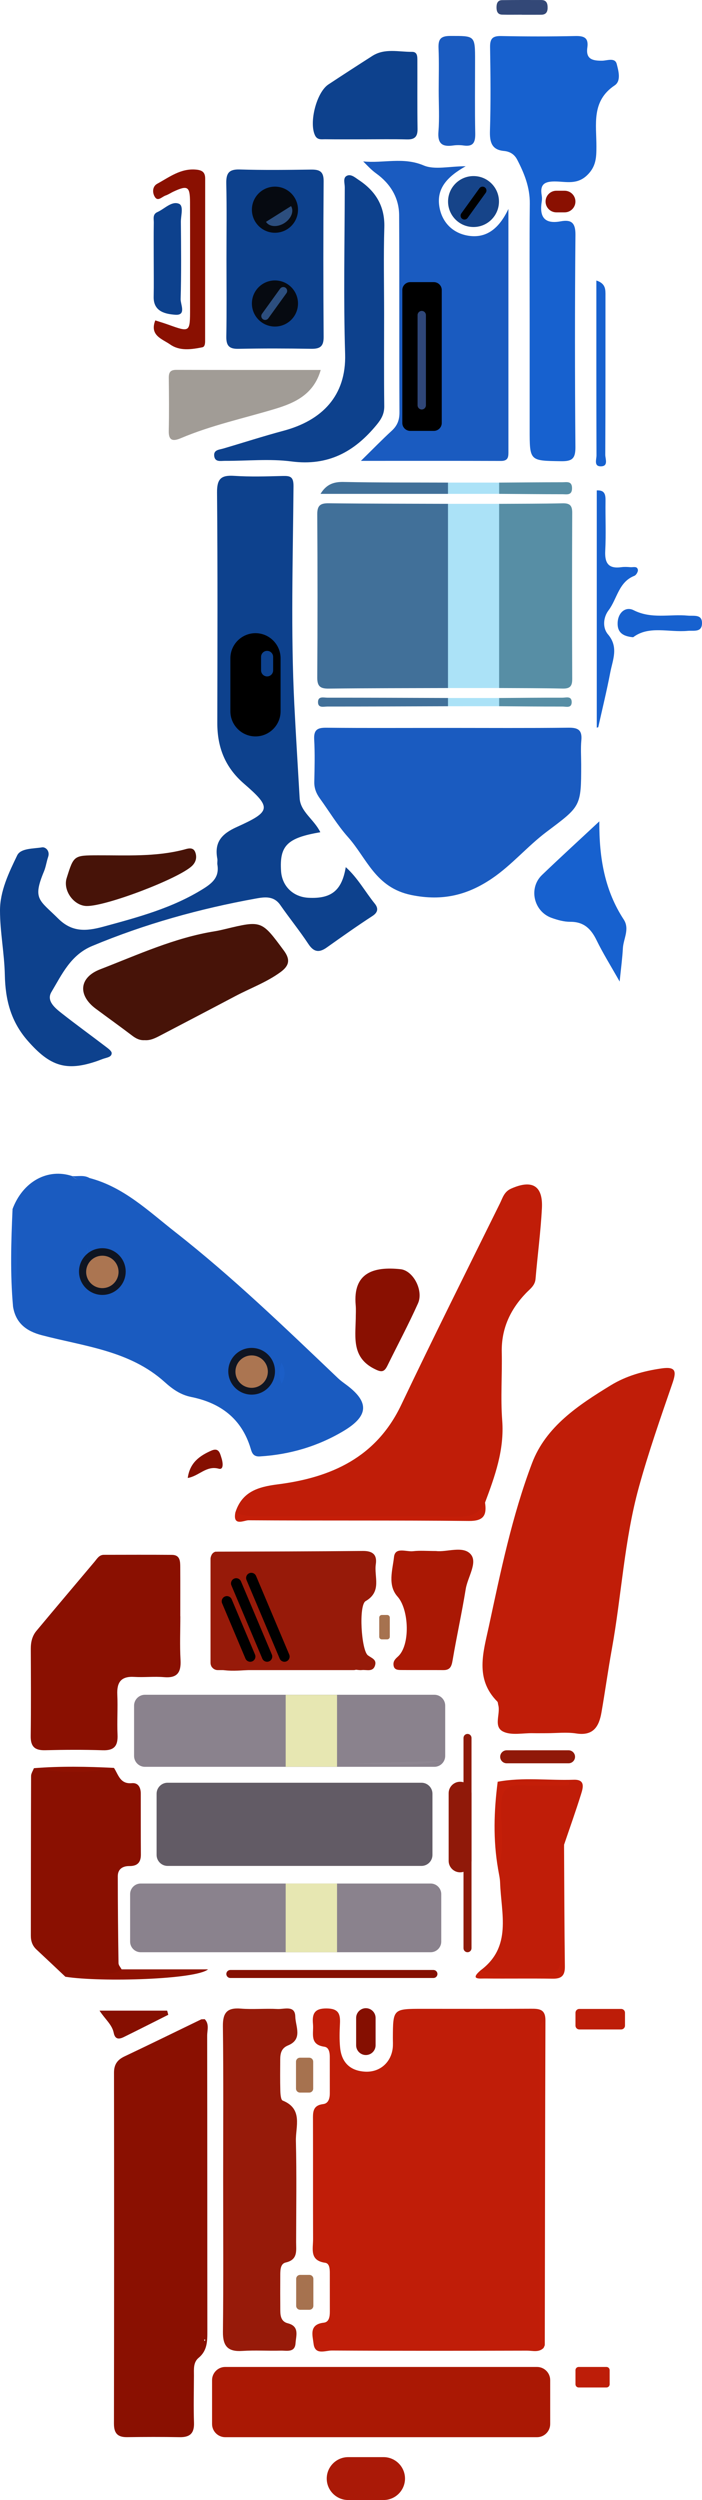 <?xml version="1.0" encoding="UTF-8" standalone="no"?>
<svg
   xmlns:dc="http://purl.org/dc/elements/1.1/"
   xmlns:cc="http://creativecommons.org/ns#"
   xmlns:rdf="http://www.w3.org/1999/02/22-rdf-syntax-ns#"
   xmlns:svg="http://www.w3.org/2000/svg"
   xmlns="http://www.w3.org/2000/svg"
   viewBox="0 0 121.283 431.675"
   height="431.675"
   width="121.283"
   xml:space="preserve"
   version="1.1"
   id="svg2"><defs
     id="defs6"><clipPath
       id="clipPath16"
       clipPathUnits="userSpaceOnUse"><path
         id="path18"
         d="m 0,345.34 97.026,0 L 97.026,0 0,0 0,345.34 Z" /></clipPath></defs><g
     transform="matrix(1.25,0,0,-1.25,0,431.675)"
     id="g10"><g
       id="g12"><g
         clip-path="url(#clipPath16)"
         id="g14"><g
           transform="translate(78.039,316.005)"
           id="g20"><path
             id="path22"
             style="fill:#8a1001;fill-opacity:1;fill-rule:nonzero;stroke:none"
             d="m 0,0 -1.141,0 c -0.822,0 -1.494,0.672 -1.494,1.494 0,0.821 0.672,1.494 1.494,1.494 L 0,2.988 C 0.822,2.988 1.494,2.315 1.494,1.494 1.494,0.672 0.822,0 0,0" /></g><g
           transform="translate(50.2,323.043)"
           id="g24"><path
             id="path26"
             style="fill:#1a5bc0;fill-opacity:1;fill-rule:nonzero;stroke:none"
             d="m 0,0 c 2.785,-0.287 5.523,0.642 8.346,-0.552 1.525,-0.645 3.546,-0.115 5.82,-0.115 -2.5,-1.404 -4.048,-3.034 -3.644,-5.557 0.352,-2.205 1.882,-3.736 4.086,-4.052 2.481,-0.356 4.205,1.058 5.462,3.712 0,-11.504 -0.001,-22.462 0.002,-33.42 0,-0.724 0.049,-1.396 -1.026,-1.392 -6.249,0.023 -12.499,0.011 -19.364,0.011 1.694,1.663 2.938,2.946 4.253,4.151 0.776,0.711 1.081,1.474 1.076,2.549 -0.044,9.077 0.004,18.154 -0.045,27.231 C 4.953,-5.001 3.73,-3.057 1.798,-1.665 1.129,-1.183 0.605,-0.611 0,0" /></g><g
           transform="translate(59.965,285.819)"
           id="g28"><path
             id="path30"
             style="fill:#000000;fill-opacity:1;fill-rule:nonzero;stroke:none"
             d="m 0,0 -3.267,0 c -0.6,0 -1.092,0.492 -1.092,1.092 l 0,18.365 c 0,0.601 0.492,1.092 1.092,1.092 l 3.267,0 c 0.601,0 1.092,-0.491 1.092,-1.092 l 0,-18.365 C 1.092,0.492 0.601,0 0,0" /></g><g
           transform="translate(68.965,317.5)"
           id="g32"><path
             id="path34"
             style="fill:#164489;fill-opacity:1;fill-rule:nonzero;stroke:none"
             d="m 0,0 c 0,-1.943 -1.575,-3.519 -3.519,-3.519 -1.943,0 -3.519,1.576 -3.519,3.519 0,1.943 1.576,3.519 3.519,3.519 C -1.575,3.519 0,1.943 0,0" /></g><g
           transform="translate(53.519,118.885)"
           id="g36"><path
             id="path38"
             style="fill:#a6724f;fill-opacity:1;fill-rule:nonzero;stroke:none"
             d="m 0,0 -0.748,0 c -0.197,0 -0.357,0.161 -0.357,0.357 l 0,2.657 c 0,0.196 0.16,0.357 0.357,0.357 l 0.748,0 c 0.196,0 0.357,-0.161 0.357,-0.357 l 0,-2.657 C 0.357,0.161 0.196,0 0,0" /></g><g
           transform="translate(69.131,102.666)"
           id="g40"><path
             id="path42"
             style="fill:#901909;fill-opacity:1;fill-rule:nonzero;stroke:none"
             d="m 0,0 0,0 c 0,0.495 0.405,0.899 0.899,0.899 l 8.551,0 c 0.495,0 0.899,-0.404 0.899,-0.899 0,-0.495 -0.404,-0.899 -0.899,-0.899 l -8.551,0 C 0.405,-0.899 0,-0.495 0,0" /></g><g
           transform="translate(58.254,87.591)"
           id="g44"><path
             id="path46"
             style="fill:#625b65;fill-opacity:1;fill-rule:nonzero;stroke:none"
             d="m 0,0 -35.092,0 c -0.835,0 -1.518,0.683 -1.518,1.518 l 0,8.456 c 0,0.835 0.683,1.518 1.518,1.518 l 35.092,0 c 0.835,0 1.518,-0.683 1.518,-1.518 l 0,-8.456 C 1.518,0.683 0.835,0 0,0" /></g><g
           transform="translate(59.523,75.668)"
           id="g48"><path
             id="path50"
             style="fill:#8a828d;fill-opacity:1;fill-rule:nonzero;stroke:none"
             d="m 0,0 -40.074,0 c -0.806,0 -1.465,0.659 -1.465,1.465 l 0,6.562 c 0,0.806 0.659,1.465 1.465,1.465 L 0,9.492 c 0.806,0 1.465,-0.659 1.465,-1.465 l 0,-6.562 C 1.465,0.659 0.806,0 0,0" /></g><g
           transform="translate(60.034,101.28)"
           id="g52"><path
             id="path54"
             style="fill:#8a828d;fill-opacity:1;fill-rule:nonzero;stroke:none"
             d="m 0,0 -40.003,0 c -0.825,0 -1.5,0.675 -1.5,1.5 l 0,6.955 c 0,0.825 0.675,1.5 1.5,1.5 L 0,9.955 c 0.825,0 1.5,-0.675 1.5,-1.5 L 1.5,1.5 C 1.5,0.675 0.825,0 0,0" /></g><g
           transform="translate(63.591,86.706)"
           id="g56"><path
             id="path58"
             style="fill:#901909;fill-opacity:1;fill-rule:nonzero;stroke:none"
             d="m 0,0 0,0 c -0.869,0 -1.581,0.711 -1.581,1.581 l 0,9.35 c 0,0.869 0.712,1.581 1.581,1.581 l 0,0 c 0.869,0 1.581,-0.712 1.581,-1.581 l 0,-9.35 C 1.581,0.711 0.869,0 0,0" /></g><g
           transform="translate(59.907,72.11)"
           id="g60"><path
             id="path62"
             style="fill:#850f01;fill-opacity:1;fill-rule:nonzero;stroke:none"
             d="m 0,0 -28.071,0 c -0.305,0 -0.554,0.249 -0.554,0.554 0,0.305 0.249,0.554 0.554,0.554 L 0,1.108 C 0.305,1.108 0.554,0.859 0.554,0.554 0.554,0.249 0.305,0 0,0" /></g><g
           transform="translate(50.568,61.468)"
           id="g64"><path
             id="path66"
             style="fill:#850f01;fill-opacity:1;fill-rule:nonzero;stroke:none"
             d="m 0,0 0,0 c -0.74,0 -1.345,0.605 -1.345,1.345 l 0,3.782 c 0,0.739 0.605,1.345 1.345,1.345 l 0,0 c 0.74,0 1.345,-0.606 1.345,-1.345 l 0,-3.782 C 1.345,0.605 0.74,0 0,0" /></g><g
           transform="translate(42.745,56.281)"
           id="g68"><path
             id="path70"
             style="fill:#a6724f;fill-opacity:1;fill-rule:nonzero;stroke:none"
             d="m 0,0 -1.29,0 c -0.299,0 -0.544,0.245 -0.544,0.544 l 0,3.732 c 0,0.299 0.245,0.544 0.544,0.544 l 1.29,0 c 0.299,0 0.544,-0.245 0.544,-0.544 l 0,-3.732 C 0.544,0.245 0.299,0 0,0" /></g><g
           transform="translate(42.768,26.279)"
           id="g72"><path
             id="path74"
             style="fill:#a6724f;fill-opacity:1;fill-rule:nonzero;stroke:none"
             d="m 0,0 -1.29,0 c -0.299,0 -0.544,0.245 -0.544,0.544 l 0,3.732 c 0,0.299 0.245,0.544 0.544,0.544 l 1.29,0 c 0.299,0 0.544,-0.245 0.544,-0.544 l 0,-3.732 C 0.544,0.245 0.299,0 0,0" /></g><g
           transform="translate(44.275,230.379)"
           id="g76"><path
             id="path78"
             style="fill:#0d418d;fill-opacity:1;fill-rule:nonzero;stroke:none"
             d="m 0,0 c -4.589,-0.777 -5.652,-1.859 -5.429,-5.36 0.133,-2.083 1.662,-3.579 3.774,-3.692 3.174,-0.168 4.63,0.991 5.169,4.233 1.658,-1.491 2.676,-3.393 4.006,-5.037 0.479,-0.593 0.512,-1.176 -0.316,-1.713 -2.143,-1.392 -4.23,-2.874 -6.316,-4.353 -1.056,-0.748 -1.791,-0.652 -2.546,0.491 -1.216,1.841 -2.615,3.56 -3.875,5.374 -0.903,1.301 -2.169,1.117 -3.392,0.895 -7.763,-1.406 -15.321,-3.505 -22.619,-6.554 -2.964,-1.238 -4.172,-3.922 -5.627,-6.361 -0.722,-1.211 0.497,-2.203 1.427,-2.934 2.008,-1.578 4.079,-3.076 6.11,-4.626 0.32,-0.244 0.799,-0.588 0.796,-0.881 -0.005,-0.525 -0.617,-0.598 -1.059,-0.741 -0.328,-0.106 -0.645,-0.243 -0.971,-0.355 -4.3,-1.479 -6.521,-0.67 -9.563,2.792 -2.353,2.677 -3.106,5.678 -3.177,9.104 -0.061,2.964 -0.66,5.921 -0.667,8.883 -0.006,2.718 1.221,5.242 2.374,7.637 0.487,1.01 2.232,0.909 3.429,1.11 0.484,0.082 1.137,-0.488 0.849,-1.332 -0.223,-0.652 -0.309,-1.357 -0.572,-1.989 -1.611,-3.868 -0.645,-3.922 1.959,-6.513 1.881,-1.872 3.803,-1.787 6.223,-1.128 4.814,1.311 9.587,2.572 13.88,5.268 1.332,0.838 2.169,1.664 1.906,3.293 -0.044,0.272 0.038,0.566 -0.013,0.835 -0.431,2.294 0.61,3.438 2.703,4.382 4.751,2.142 4.809,2.669 0.973,5.989 -2.61,2.258 -3.683,5.029 -3.676,8.381 0.019,10.611 0.056,21.223 -0.038,31.833 -0.017,1.898 0.566,2.418 2.37,2.299 2.224,-0.146 4.467,-0.078 6.699,-0.017 1.071,0.029 1.512,-0.107 1.501,-1.424 C -3.789,37.737 -4.099,27.667 -3.595,17.64 -3.379,13.339 -3.105,9.015 -2.859,4.699 -2.752,2.823 -0.87,1.786 0,0" /></g><g
           transform="translate(61.848,244.791)"
           id="g80"><path
             id="path82"
             style="fill:#1a5bc0;fill-opacity:1;fill-rule:nonzero;stroke:none"
             d="m 0,0 c 5.582,0 11.164,-0.04 16.745,0.029 1.362,0.017 1.886,-0.373 1.757,-1.756 -0.104,-1.106 -0.021,-2.231 -0.021,-3.347 10e-4,-5.825 -0.068,-5.735 -4.775,-9.276 -2.645,-1.99 -4.834,-4.611 -7.561,-6.455 -3.289,-2.225 -6.741,-3.184 -11.144,-2.279 -4.966,1.022 -6.138,5.071 -8.751,8.003 -1.453,1.631 -2.591,3.543 -3.879,5.322 -0.499,0.689 -0.799,1.413 -0.78,2.298 0.043,1.952 0.093,3.911 -0.014,5.859 -0.073,1.332 0.43,1.64 1.677,1.627 C -11.164,-0.033 -5.582,0 0,0" /></g><g
           transform="translate(73.206,300.679)"
           id="g84"><path
             id="path86"
             style="fill:#1761cf;fill-opacity:1;fill-rule:nonzero;stroke:none"
             d="m 0,0 c 0,5.516 -0.038,11.032 0.019,16.547 0.022,2.222 -0.756,4.163 -1.743,6.059 -0.365,0.699 -0.958,1.121 -1.825,1.201 -1.715,0.158 -1.988,1.239 -1.938,2.806 0.121,3.836 0.079,7.68 0.016,11.519 -0.019,1.171 0.32,1.576 1.526,1.551 3.419,-0.071 6.842,-0.073 10.262,10e-4 1.236,0.027 1.847,-0.258 1.654,-1.607 -0.229,-1.606 0.748,-1.818 2.052,-1.802 0.687,0.009 1.772,0.476 2.011,-0.453 0.242,-0.937 0.64,-2.34 -0.282,-2.955 C 8.5,30.694 9.237,27.463 9.228,24.411 9.224,22.948 9.203,21.671 7.95,20.462 6.574,19.135 5.091,19.559 3.65,19.592 2.144,19.626 1.378,19.287 1.67,17.651 1.718,17.38 1.714,17.088 1.67,16.815 1.335,14.739 2.001,13.666 4.289,14.088 5.741,14.356 6.344,13.91 6.329,12.229 6.241,2.456 6.247,-7.32 6.325,-17.094 6.337,-18.69 5.877,-19.073 4.335,-19.048 0.001,-18.979 0,-19.051 0,-14.662 0,-9.775 0,-4.887 0,0" /></g><g
           transform="translate(61.919,250.298)"
           id="g88"><path
             id="path90"
             style="fill:#417099;fill-opacity:1;fill-rule:nonzero;stroke:none"
             d="m 0,0 c -5.499,-0.019 -10.999,-0.013 -16.498,-0.078 -1.151,-0.013 -1.578,0.312 -1.571,1.522 0.046,7.519 0.046,15.039 0,22.558 -0.007,1.21 0.42,1.535 1.571,1.521 C -10.999,25.459 -5.499,25.465 0,25.445 0.901,24.783 0.952,23.797 0.961,22.82 1.025,16.088 1.025,9.357 0.961,2.626 0.952,1.649 0.901,0.662 0,0" /></g><g
           transform="translate(53.09,302.002)"
           id="g92"><path
             id="path94"
             style="fill:#0d418d;fill-opacity:1;fill-rule:nonzero;stroke:none"
             d="m 0,0 c 0,-4.254 -0.03,-8.509 0.02,-12.763 0.013,-1.061 -0.392,-1.775 -1.05,-2.577 -3.069,-3.736 -6.713,-5.727 -11.769,-5.065 -3.017,0.395 -6.128,0.064 -9.196,0.083 -0.586,0.003 -1.4,-0.214 -1.491,0.695 -0.084,0.835 0.686,0.839 1.261,1.008 2.778,0.815 5.534,1.709 8.329,2.457 5.275,1.412 8.683,4.794 8.506,10.611 -0.233,7.665 -0.061,15.342 -0.049,23.014 0.001,0.534 -0.26,1.264 0.227,1.559 0.595,0.362 1.205,-0.214 1.695,-0.536 C -1.176,16.945 0.116,14.87 0.029,11.925 -0.088,7.953 0,3.975 0,0" /></g><g
           transform="translate(31.301,309.519)"
           id="g96"><path
             id="path98"
             style="fill:#0d418d;fill-opacity:1;fill-rule:nonzero;stroke:none"
             d="m 0,0 c -0.001,3.486 0.052,6.974 -0.026,10.458 -0.032,1.398 0.325,1.998 1.849,1.952 3.274,-0.1 6.554,-0.062 9.83,-0.015 1.162,0.017 1.787,-0.209 1.777,-1.586 -0.052,-7.182 -0.051,-14.364 0,-21.546 0.009,-1.338 -0.538,-1.644 -1.741,-1.624 -3.346,0.054 -6.694,0.065 -10.04,-0.004 -1.291,-0.027 -1.692,0.441 -1.67,1.697 C 0.041,-7.113 0.001,-3.556 0,0" /></g><g
           transform="translate(19.993,201.656)"
           id="g100"><path
             id="path102"
             style="fill:#471308;fill-opacity:1;fill-rule:nonzero;stroke:none"
             d="m 0,0 c -0.664,-0.044 -1.194,0.222 -1.719,0.621 -1.662,1.263 -3.361,2.477 -5.037,3.722 -2.487,1.847 -2.342,4.308 0.616,5.449 5.182,2 10.266,4.358 15.823,5.251 0.479,0.077 0.955,0.187 1.428,0.301 5.081,1.224 5.045,1.199 8.132,-2.97 0.933,-1.261 0.723,-2.099 -0.447,-2.959 C 16.868,8 14.625,7.192 12.537,6.087 9.088,4.264 5.63,2.458 2.173,0.651 1.493,0.296 0.808,-0.063 0,0" /></g><g
           transform="translate(68.986,275.741)"
           id="g104"><path
             id="path106"
             style="fill:#578ea5;fill-opacity:1;fill-rule:nonzero;stroke:none"
             d="m 0,0 c 2.925,0.02 5.85,0.011 8.774,0.075 0.981,0.022 1.333,-0.292 1.329,-1.302 -0.032,-7.662 -0.032,-15.325 0,-22.988 0.004,-1.009 -0.348,-1.323 -1.329,-1.301 -2.924,0.064 -5.849,0.055 -8.774,0.075 -0.9,0.663 -0.95,1.649 -0.959,2.626 -0.064,6.73 -0.064,13.459 0,20.189 C -0.95,-1.649 -0.9,-0.663 0,0" /></g><g
           transform="translate(68.986,275.741)"
           id="g108"><path
             id="path110"
             style="fill:#abe2f7;fill-opacity:1;fill-rule:nonzero;stroke:none"
             d="m 0,0 c 0,-8.48 0,-16.961 0,-25.441 -2.356,-0.001 -4.711,-0.002 -7.067,-0.002 0,8.482 0,16.963 0,25.445 C -4.711,0.001 -2.356,0.001 0,0" /></g><g
           transform="translate(50.393,326.095)"
           id="g112"><path
             id="path114"
             style="fill:#0d418d;fill-opacity:1;fill-rule:nonzero;stroke:none"
             d="m 0,0 c -1.809,-0.001 -3.619,-0.016 -5.428,0.01 -0.519,0.007 -1.105,-0.139 -1.43,0.543 -0.846,1.783 0.214,5.942 1.852,7.024 2.013,1.329 4.038,2.641 6.071,3.94 1.726,1.104 3.647,0.545 5.49,0.566 C 7.332,12.092 7.292,11.38 7.294,10.832 7.305,7.7 7.271,4.569 7.318,1.438 7.334,0.348 6.913,-0.042 5.845,-0.014 3.898,0.037 1.949,0.001 0,0" /></g><g
           transform="translate(44.329,294.238)"
           id="g116"><path
             id="path118"
             style="fill:#a19c96;fill-opacity:1;fill-rule:nonzero;stroke:none"
             d="m 0,0 c -0.964,-3.39 -3.595,-4.562 -6.307,-5.379 -4.345,-1.308 -8.799,-2.259 -13,-4.037 -0.981,-0.415 -1.734,-0.485 -1.699,0.995 0.056,2.435 0.034,4.872 0.005,7.308 -0.009,0.766 0.201,1.129 1.048,1.126 C -13.362,-0.01 -6.772,0 0,0" /></g><g
           transform="translate(82.836,231.883)"
           id="g120"><path
             id="path122"
             style="fill:#1761cf;fill-opacity:1;fill-rule:nonzero;stroke:none"
             d="m 0,0 c -0.034,-5.096 0.761,-9.564 3.371,-13.558 0.862,-1.318 -0.047,-2.674 -0.116,-3.981 -0.069,-1.31 -0.25,-2.684 -0.447,-4.592 -1.245,2.205 -2.315,3.914 -3.193,5.716 -0.767,1.573 -1.757,2.547 -3.625,2.538 -0.868,-0.004 -1.772,0.248 -2.601,0.547 -2.473,0.893 -3.195,4.116 -1.316,5.919 C -5.431,-5.016 -2.876,-2.683 0,0" /></g><g
           transform="translate(11.994,220.187)"
           id="g124"><path
             id="path126"
             style="fill:#471308;fill-opacity:1;fill-rule:nonzero;stroke:none"
             d="m 0,0 c -1.788,0.018 -3.32,2.142 -2.782,3.857 0.985,3.144 0.985,3.138 4.32,3.148 3.958,0.012 7.93,-0.226 11.831,0.772 0.518,0.133 1.332,0.47 1.633,-0.366 C 15.243,6.738 15.108,6.061 14.516,5.512 12.62,3.755 2.709,-0.028 0,0" /></g><g
           transform="translate(21.463,301.082)"
           id="g128"><path
             id="path130"
             style="fill:#8a1001;fill-opacity:1;fill-rule:nonzero;stroke:none"
             d="m 0,0 c 0.606,-0.197 1.197,-0.372 1.776,-0.58 3.03,-1.087 3.03,-1.09 3.031,2.24 0,4.883 0.01,9.766 -0.006,14.648 -0.007,2.199 -0.319,2.39 -2.266,1.493 C 2.157,17.627 1.806,17.38 1.415,17.248 0.941,17.088 0.39,16.412 -0.024,17 -0.42,17.563 -0.439,18.488 0.26,18.87 1.941,19.787 3.517,21.028 5.641,20.828 6.503,20.747 6.898,20.456 6.897,19.572 6.886,12.178 6.893,4.784 6.888,-2.609 6.888,-3.023 6.919,-3.635 6.499,-3.717 4.995,-4.011 3.402,-4.267 2.054,-3.325 0.962,-2.561 -0.823,-2.09 0,0" /></g><g
           transform="translate(60.634,332.803)"
           id="g132"><path
             id="path134"
             style="fill:#1a5bc0;fill-opacity:1;fill-rule:nonzero;stroke:none"
             d="M 0,0 C 0,1.955 0.06,3.912 -0.022,5.863 -0.073,7.082 0.224,7.57 1.58,7.572 5.028,7.575 5.028,7.651 5.028,4.172 5.028,0.821 4.984,-2.53 5.051,-5.879 5.075,-7.097 4.807,-7.757 3.447,-7.562 2.968,-7.493 2.463,-7.493 1.984,-7.562 0.481,-7.776 -0.167,-7.3 -0.035,-5.651 0.115,-3.779 0,-1.885 0,0" /></g><g
           transform="translate(82.481,244.822)"
           id="g136"><path
             id="path138"
             style="fill:#1761cf;fill-opacity:1;fill-rule:nonzero;stroke:none"
             d="m 0,0 0,32.776 c 1.127,0.062 1.223,-0.603 1.211,-1.45 -0.031,-2.298 0.08,-4.601 -0.039,-6.893 -0.089,-1.71 0.452,-2.512 2.232,-2.262 0.41,0.058 0.837,0.035 1.252,-10e-4 0.376,-0.033 0.932,0.191 1.029,-0.367 C 5.728,21.555 5.448,21.074 5.205,20.98 3.016,20.128 2.823,17.789 1.628,16.208 0.89,15.23 0.778,13.798 1.546,12.897 3.055,11.125 2.202,9.377 1.867,7.625 1.383,5.091 0.766,2.582 0.206,0.062 0.137,0.042 0.069,0.021 0,0" /></g><g
           transform="translate(21.245,309.562)"
           id="g140"><path
             id="path142"
             style="fill:#0d418d;fill-opacity:1;fill-rule:nonzero;stroke:none"
             d="M 0,0 C 0,1.673 -0.018,3.347 0.011,5.02 0.02,5.539 -0.182,6.174 0.505,6.48 1.502,6.924 2.472,8.041 3.48,7.636 4.182,7.355 3.746,5.996 3.754,5.124 3.788,1.568 3.825,-1.989 3.722,-5.542 3.701,-6.276 4.552,-7.821 2.974,-7.701 1.695,-7.603 -0.05,-7.314 -0.007,-5.229 0.029,-3.487 0,-1.743 0,0" /></g><g
           transform="translate(82.425,306.591)"
           id="g144"><path
             id="path146"
             style="fill:#1761cf;fill-opacity:1;fill-rule:nonzero;stroke:none"
             d="M 0,0 C 1.325,-0.426 1.261,-1.277 1.26,-2.121 1.254,-9.437 1.269,-16.753 1.233,-24.07 c -0.003,-0.568 0.482,-1.623 -0.66,-1.599 -0.938,0.021 -0.552,0.972 -0.554,1.504 C -0.009,-16.155 0,-8.146 0,0" /></g><g
           transform="translate(61.919,277.118)"
           id="g148"><path
             id="path150"
             style="fill:#417099;fill-opacity:1;fill-rule:nonzero;stroke:none"
             d="m 0,0 -17.621,0 c 0.784,1.287 1.778,1.676 3.169,1.648 C -9.636,1.549 -4.817,1.578 0,1.559 0.457,1.039 0.457,0.52 0,0" /></g><g
           transform="translate(87.511,257.314)"
           id="g152"><path
             id="path154"
             style="fill:#1761cf;fill-opacity:1;fill-rule:nonzero;stroke:none"
             d="M 0,0 C -1.548,0.128 -2.208,0.764 -2.144,2.034 -2.072,3.458 -1.007,4.279 0.062,3.737 2.53,2.485 5.062,3.219 7.55,2.986 8.4,2.907 9.59,3.234 9.512,1.839 9.444,0.641 8.349,0.957 7.561,0.884 4.936,0.639 2.177,1.652 0,0" /></g><g
           transform="translate(61.919,247.784)"
           id="g156"><path
             id="path158"
             style="fill:#417099;fill-opacity:1;fill-rule:nonzero;stroke:none"
             d="m 0,0 c -5.563,-0.019 -11.126,-0.045 -16.69,-0.043 -0.487,0 -1.277,-0.248 -1.277,0.613 10e-4,0.861 0.79,0.613 1.277,0.613 C -11.126,1.185 -5.563,1.159 0,1.14 0.312,0.76 0.312,0.38 0,0" /></g><g
           transform="translate(68.986,278.675)"
           id="g160"><path
             id="path162"
             style="fill:#578ea5;fill-opacity:1;fill-rule:nonzero;stroke:none"
             d="m 0,0 c 2.921,0.02 5.842,0.049 8.763,0.051 0.577,0.001 1.314,0.201 1.314,-0.828 0,-1.029 -0.737,-0.829 -1.314,-0.829 C 5.842,-1.604 2.921,-1.574 0,-1.554 -0.457,-1.036 -0.457,-0.518 0,0" /></g><g
           transform="translate(72.108,343.31)"
           id="g164"><path
             id="path166"
             style="fill:#334877;fill-opacity:1;fill-rule:nonzero;stroke:none"
             d="m 0,0 c -0.901,0 -1.803,-0.019 -2.704,0.006 -0.629,0.018 -0.778,0.462 -0.779,1.002 0,0.538 0.144,0.995 0.775,1.003 1.802,0.024 3.606,0.021 5.409,0.016 C 3.447,2.024 3.594,1.542 3.581,0.908 3.568,0.312 3.294,0.001 2.705,-0.007 1.803,-0.018 0.902,-0.01 0,-0.01 0,-0.007 0,-0.003 0,0" /></g><g
           transform="translate(68.986,248.921)"
           id="g168"><path
             id="path170"
             style="fill:#578ea5;fill-opacity:1;fill-rule:nonzero;stroke:none"
             d="M 0,0 C 2.922,0.02 5.843,0.054 8.764,0.045 9.246,0.044 10.031,0.319 10.031,-0.568 10.03,-1.454 9.246,-1.179 8.764,-1.181 5.843,-1.189 2.921,-1.155 0,-1.135 -0.31,-0.757 -0.31,-0.378 0,0" /></g><g
           transform="translate(68.986,278.675)"
           id="g172"><path
             id="path174"
             style="fill:#abe2f7;fill-opacity:1;fill-rule:nonzero;stroke:none"
             d="m 0,0 c 0,-0.518 0,-1.036 0,-1.554 -2.356,-10e-4 -4.711,-0.002 -7.067,-0.003 0,0.52 0,1.04 0,1.559 C -4.711,0.001 -2.356,0.001 0,0" /></g><g
           transform="translate(68.986,248.921)"
           id="g176"><path
             id="path178"
             style="fill:#abe2f7;fill-opacity:1;fill-rule:nonzero;stroke:none"
             d="m 0,0 c 0,-0.378 0,-0.757 0,-1.135 -2.356,-10e-4 -4.711,-0.002 -7.067,-0.002 0,0.379 0,0.759 0,1.139 C -4.711,0.001 -2.356,0.001 0,0" /></g><g
           transform="translate(75.131,21.007)"
           id="g180"><path
             id="path182"
             style="fill:#c01d08;fill-opacity:1;fill-rule:nonzero;stroke:none"
             d="m 0,0 c -0.671,-0.664 -1.521,-0.372 -2.287,-0.374 -8.996,-0.023 -17.992,-0.036 -26.987,0.019 -0.882,0.005 -2.327,-0.694 -2.519,0.946 -0.132,1.132 -0.672,2.668 1.419,2.9 0.742,0.082 0.833,0.871 0.831,1.546 -0.004,1.767 -0.001,3.534 -0.004,5.301 0,0.577 -0.042,1.344 -0.637,1.427 -2.198,0.309 -1.67,1.925 -1.675,3.263 -0.019,5.462 0.001,10.924 -0.014,16.386 -0.003,1.073 -0.103,2.086 1.408,2.27 0.739,0.091 0.92,0.803 0.918,1.498 -0.003,1.686 -10e-4,3.373 -0.004,5.06 -0.001,0.594 -0.133,1.283 -0.744,1.367 -2.111,0.294 -1.455,1.87 -1.577,3.116 -0.14,1.434 0.194,2.2 1.919,2.173 1.618,-0.025 1.873,-0.765 1.81,-2.078 -0.055,-1.122 -0.092,-2.258 0.025,-3.371 0.215,-2.038 1.406,-3.182 3.472,-3.285 1.994,-0.1 3.548,1.245 3.792,3.233 0.058,0.475 0.02,0.963 0.022,1.444 0.021,4.005 0.02,4.005 4.14,4.005 4.98,0 9.96,-0.018 14.94,0.012 1.16,0.007 2.013,-0.058 2.008,-1.602 C 0.203,30.318 0.194,15.38 0.165,0.441 0.164,0.292 0.056,0.144 -0.002,-0.005 -0.54,0.804 -0.258,1.711 -0.26,2.566 c -0.021,12.831 -0.015,25.662 -0.015,38.493 0,-12.83 -0.006,-25.66 0.016,-38.49 C -0.258,1.715 -0.543,0.808 0,0" /></g><g
           transform="translate(12.367,182.615)"
           id="g184"><path
             id="path186"
             style="fill:#1a5bc0;fill-opacity:1;fill-rule:nonzero;stroke:none"
             d="m 0,0 c 4.736,-1.243 8.149,-4.563 11.85,-7.463 7.952,-6.231 15.198,-13.239 22.5,-20.189 0.345,-0.329 0.74,-0.61 1.125,-0.895 3.203,-2.368 3.16,-4.295 -0.35,-6.393 -3.547,-2.119 -7.433,-3.267 -11.587,-3.518 -0.963,-0.059 -1.109,0.591 -1.269,1.12 -1.248,4.116 -4.176,6.278 -8.22,7.094 -1.484,0.299 -2.595,1.103 -3.666,2.068 -4.824,4.343 -11.094,4.916 -16.982,6.463 -2.131,0.561 -3.589,1.664 -3.963,3.93 0.287,4.503 0.421,9.006 -0.069,13.505 1.425,3.797 4.856,5.682 8.262,4.539 C -1.657,-0.53 -0.821,-0.195 0,0" /></g><g
           transform="translate(75.554,105.925)"
           id="g188"><path
             id="path190"
             style="fill:#c01d08;fill-opacity:1;fill-rule:nonzero;stroke:none"
             d="m 0,0 c -0.643,0 -1.286,-0.011 -1.929,0.002 -1.363,0.027 -2.908,-0.327 -4.043,0.2 -1.463,0.68 -0.362,2.466 -0.722,3.712 -0.044,0.154 -0.03,0.359 -0.127,0.457 -3.135,3.147 -1.928,6.848 -1.169,10.374 1.638,7.614 3.216,15.282 5.974,22.566 1.913,5.05 6.414,8.015 10.873,10.743 2.137,1.307 4.522,1.975 7.016,2.335 2.066,0.298 2.065,-0.458 1.497,-2.104 C 15.735,43.544 14.077,38.8 12.744,33.969 10.726,26.652 10.355,19.033 9.007,11.588 8.482,8.686 8.082,5.761 7.575,2.854 7.242,0.941 6.465,-0.407 4.093,-0.037 2.759,0.171 1.366,0 0,0" /></g><g
           transform="translate(28.295,66.422)"
           id="g192"><path
             id="path194"
             style="fill:#8a1001;fill-opacity:1;fill-rule:nonzero;stroke:none"
             d="m 0,0 c 0.662,-0.679 0.338,-1.529 0.339,-2.291 0.023,-13.584 0.011,-27.169 0.026,-40.753 0.001,-1.391 0.014,-2.725 -1.201,-3.73 -0.772,-0.64 -0.65,-1.593 -0.654,-2.473 -0.009,-2.17 -0.064,-4.342 0.009,-6.51 0.049,-1.476 -0.591,-2.011 -2,-1.984 -2.411,0.045 -4.823,0.038 -7.234,0.003 -1.323,-0.019 -1.833,0.53 -1.831,1.875 0.029,16.157 0.026,32.314 0.008,48.47 -0.002,1.115 0.448,1.774 1.437,2.243 3.554,1.683 7.085,3.415 10.625,5.128 0.46,-0.831 0.228,-1.734 0.229,-2.6 0.017,-13.102 0.008,-26.204 0.021,-39.306 0.001,-0.787 -0.165,-1.597 0.178,-2.474 0.031,-0.21 0.254,0.287 -0.023,0.124 -0.072,-0.043 -0.122,0.026 -0.123,0.207 -0.086,14.465 -0.032,28.931 -0.032,43.397 0,0.26 0.129,0.457 0.226,0.674" /></g><g
           transform="translate(32.528,136.406)"
           id="g196"><path
             id="path198"
             style="fill:#c01d08;fill-opacity:1;fill-rule:nonzero;stroke:none"
             d="m 0,0 c 0.905,2.872 3.131,3.548 5.845,3.892 7.384,0.936 13.618,3.71 17.074,10.964 4.447,9.337 9.074,18.588 13.657,27.86 0.367,0.744 0.565,1.594 1.537,2.027 2.887,1.288 4.422,0.433 4.26,-2.702 C 42.204,38.777 41.767,35.527 41.491,32.267 41.412,31.34 40.729,30.89 40.186,30.326 37.983,28.033 36.752,25.375 36.823,22.129 36.892,18.996 36.647,15.845 36.885,12.728 37.195,8.667 35.884,5.034 34.511,1.372 34.279,-0.647 32.996,-0.829 31.244,-0.814 21.694,-0.732 12.142,-0.782 2.591,-0.763 1.677,-0.761 0.613,-1.097 0,0" /></g><g
           transform="translate(30.843,44.452)"
           id="g200"><path
             id="path202"
             style="fill:#971a09;fill-opacity:1;fill-rule:nonzero;stroke:none"
             d="m 0,0 c 0,6.993 0.053,13.987 -0.036,20.978 -0.024,1.895 0.582,2.608 2.485,2.452 1.677,-0.137 3.377,0.039 5.06,-0.055 0.916,-0.052 2.431,0.57 2.462,-1.048 0.025,-1.339 1.07,-3.135 -0.999,-3.98 C 8.05,17.97 7.891,17.248 7.888,16.405 7.883,14.958 7.861,13.511 7.902,12.065 7.915,11.6 7.975,10.827 8.228,10.726 11.069,9.58 10.007,7.133 10.054,5.167 c 0.112,-4.659 0.041,-9.323 0.032,-13.985 -0.003,-1.168 0.274,-2.439 -1.441,-2.825 -0.705,-0.158 -0.743,-0.982 -0.749,-1.634 -0.013,-1.687 -0.01,-3.375 0.003,-5.063 0.006,-0.761 0.167,-1.481 1.033,-1.698 1.664,-0.418 1.137,-1.731 1.073,-2.754 -0.084,-1.339 -1.237,-1.003 -2.05,-1.025 -1.767,-0.049 -3.543,0.075 -5.303,-0.042 -1.985,-0.132 -2.705,0.643 -2.683,2.639 C 0.049,-14.147 0,-7.073 0,0" /></g><g
           transform="translate(24.926,122.083)"
           id="g204"><path
             id="path206"
             style="fill:#8a1001;fill-opacity:1;fill-rule:nonzero;stroke:none"
             d="m 0,0 c 0,-2.008 -0.087,-4.022 0.026,-6.024 0.098,-1.734 -0.439,-2.554 -2.295,-2.392 -1.355,0.118 -2.733,-0.051 -4.094,0.034 -1.814,0.113 -2.429,-0.723 -2.35,-2.445 0.084,-1.844 -0.05,-3.698 0.033,-5.542 0.067,-1.516 -0.434,-2.2 -2.049,-2.146 -2.648,0.089 -5.302,0.072 -7.952,0.005 -1.435,-0.036 -2.022,0.497 -2.002,1.959 0.054,4.016 0.029,8.034 0.012,12.05 -0.003,0.922 0.194,1.776 0.777,2.475 2.663,3.196 5.354,6.369 8.033,9.552 0.357,0.424 0.635,0.957 1.297,0.957 3.132,0.004 6.264,0.02 9.396,-0.006 C -0.009,8.468 -0.017,7.564 -0.012,6.748 0.001,4.499 -0.008,2.249 -0.008,0 -0.005,0 -0.003,0 0,0" /></g><g
           transform="translate(15.755,101.133)"
           id="g208"><path
             id="path210"
             style="fill:#8a1001;fill-opacity:1;fill-rule:nonzero;stroke:none"
             d="m 0,0 c 0.613,-0.942 0.842,-2.261 2.467,-2.11 0.894,0.083 1.233,-0.608 1.235,-1.433 0.007,-2.807 -0.006,-5.614 0.014,-8.421 0.008,-1.103 -0.49,-1.607 -1.594,-1.597 -0.922,0.008 -1.597,-0.416 -1.597,-1.404 0.002,-4.005 0.042,-8.01 0.101,-12.015 0.005,-0.286 0.279,-0.567 0.428,-0.85 0.066,-1.209 -0.862,-0.824 -1.453,-0.857 -2.103,-0.118 -4.217,0.161 -6.315,-0.167 -1.333,1.255 -2.66,2.517 -4.001,3.764 -0.567,0.527 -0.78,1.167 -0.778,1.927 0.011,7.346 0.006,14.693 0.033,22.039 0.001,0.362 0.255,0.723 0.392,1.085 C -7.378,-0.331 -3.688,-0.42 0,0" /></g><g
           transform="translate(66.411,73.157)"
           id="g212"><path
             id="path214"
             style="fill:#c01d08;fill-opacity:1;fill-rule:nonzero;stroke:none"
             d="m 0,0 c 4.402,3.261 2.847,7.859 2.71,12.132 -0.021,0.625 -0.181,1.245 -0.277,1.866 -0.041,3.294 0.043,6.589 -0.041,9.88 -0.037,1.444 0.412,2.057 1.922,1.955 1.563,-0.106 3.138,-0.024 4.331,-0.024 -1.833,0.207 -4.073,-0.336 -6.269,0.252 3.485,0.653 7.002,0.161 10.502,0.278 1.639,0.056 1.304,-1.091 1.025,-1.986 C 13.17,22.005 12.341,19.686 11.55,17.355 11.063,12.155 11.368,6.941 11.395,1.737 11.405,-0.27 10.852,-0.919 8.856,-0.764 6.621,-0.591 4.362,-0.739 2.114,-0.717 1.346,-0.709 0.46,-0.956 0,0" /></g><g
           transform="translate(29.745,130.996)"
           id="g216"><path
             id="path218"
             style="fill:#971a09;fill-opacity:1;fill-rule:nonzero;stroke:none"
             d="m 0,0 c 6.803,0.029 13.605,0.038 20.407,0.104 1.342,0.013 1.989,-0.506 1.791,-1.829 -0.26,-1.735 0.882,-3.772 -1.409,-5.101 -0.986,-0.571 -0.595,-6.802 0.315,-7.489 0.515,-0.389 1.231,-0.565 0.992,-1.38 -0.286,-0.976 -1.175,-0.576 -1.832,-0.655 -0.312,-0.038 -0.637,0.039 -0.955,0.063 -0.249,0.227 -0.49,0.459 -0.667,0.749 -1.28,2.507 -2.352,5.117 -3.707,7.587 -0.351,0.64 -0.529,1.652 -1.674,1.004 -0.272,-0.177 -0.549,-0.336 -0.864,-0.414 -1.234,0.044 -2.526,0.476 -3.6,-0.552 C 7.739,-7.943 7.298,-7.131 6.785,-6.424 6.331,-5.798 6.103,-4.907 5.06,-5.003 4.637,-5.024 4.225,-5.094 3.842,-5.278 2.73,-5.996 3.407,-6.829 3.751,-7.562 c 0.873,-1.863 1.832,-3.683 2.841,-5.48 0.566,-1.008 1.371,-2.153 0.125,-3.294 -2.407,0.203 -4.875,-0.596 -7.23,0.446 0.609,3.148 0.105,6.328 0.277,9.488 C -0.119,-4.269 -0.51,-2.118 0,0" /></g><g
           transform="translate(60.268,131.09)"
           id="g220"><path
             id="path222"
             style="fill:#aa1804;fill-opacity:1;fill-rule:nonzero;stroke:none"
             d="m 0,0 c 1.453,-0.19 3.737,0.782 4.797,-0.454 0.986,-1.15 -0.429,-3.153 -0.695,-4.796 -0.534,-3.298 -1.26,-6.565 -1.816,-9.86 -0.143,-0.848 -0.352,-1.348 -1.285,-1.34 -1.927,0.016 -3.855,-0.006 -5.782,0.012 -0.465,0.005 -1.012,-0.005 -1.095,0.656 -0.064,0.51 0.166,0.816 0.582,1.18 1.765,1.545 1.566,6.521 -0.024,8.302 -1.412,1.582 -0.689,3.671 -0.493,5.475 0.155,1.437 1.705,0.688 2.639,0.8 C -2.222,0.089 -1.248,0 0,0" /></g><g
           transform="translate(49.169,163.136)"
           id="g224"><path
             id="path226"
             style="fill:#891001;fill-opacity:1;fill-rule:nonzero;stroke:none"
             d="M 0,0 C 0,0.641 0.049,1.286 -0.008,1.922 -0.405,6.388 2.449,7.283 6.19,6.884 7.955,6.696 9.396,3.927 8.604,2.161 7.296,-0.758 5.781,-3.584 4.371,-6.458 3.905,-7.408 3.486,-7.352 2.531,-6.863 -0.518,-5.305 -0.055,-2.611 0,0" /></g><g
           transform="translate(23.259,67.029)"
           id="g228"><path
             id="path230"
             style="fill:#860f01;fill-opacity:1;fill-rule:nonzero;stroke:none"
             d="m 0,0 c -2.046,-1.027 -4.087,-2.063 -6.142,-3.074 -0.648,-0.319 -1.209,-0.368 -1.401,0.583 -0.229,1.137 -1.177,1.858 -1.96,3.063 l 9.348,0 C -0.103,0.382 -0.052,0.191 0,0" /></g><g
           transform="translate(28.295,66.422)"
           id="g232"><path
             id="path234"
             style="fill:#8e1001;fill-opacity:1;fill-rule:nonzero;stroke:none"
             d="m 0,0 0,-44.108 c -0.159,-0.001 -0.318,-0.001 -0.476,-0.002 l 0,44.088 C -0.318,-0.015 -0.159,-0.007 0,0" /></g><g
           transform="translate(32.528,136.406)"
           id="g236"><path
             id="path238"
             style="fill:#c51e08;fill-opacity:1;fill-rule:nonzero;stroke:none"
             d="m 0,0 c 0.978,-0.423 2.007,-0.532 3.06,-0.531 9.31,0.003 18.62,0.03 27.93,-0.029 1.631,-0.01 2.791,0.477 3.521,1.932 C 34.772,-0.36 34.335,-1.186 32.276,-1.165 22.125,-1.061 11.971,-1.137 1.819,-1.069 1.216,-1.065 -0.379,-1.975 0,0" /></g><g
           transform="translate(68.787,99.218)"
           id="g240"><path
             id="path242"
             style="fill:#c41e08;fill-opacity:1;fill-rule:nonzero;stroke:none"
             d="m 0,0 9.859,0 0.016,-0.498 c -2.226,0 -4.455,-0.064 -6.678,0.019 -1.981,0.074 -2.66,-0.8 -2.711,-2.733 -0.077,-2.95 0.526,-5.943 -0.429,-8.85 C -0.648,-8.045 -0.52,-4.023 0,0" /></g><g
           transform="translate(9.041,72.279)"
           id="g244"><path
             id="path246"
             style="fill:#8f1101;fill-opacity:1;fill-rule:nonzero;stroke:none"
             d="m 0,0 c 1.625,0.661 3.331,0.319 5.001,0.389 0.969,0.041 1.93,0.047 2.767,0.636 3.819,0 7.639,0 11.945,0 C 18.099,-0.372 5.031,-0.775 0,0" /></g><g
           transform="translate(66.411,73.157)"
           id="g248"><path
             id="path250"
             style="fill:#c51e08;fill-opacity:1;fill-rule:nonzero;stroke:none"
             d="m 0,0 c 3.137,-0.907 6.339,-0.436 9.512,-0.382 1.534,0.026 1.573,1.33 1.576,2.482 0.012,4.07 0.008,8.14 0.013,12.21 10e-4,1.036 -0.055,2.082 0.449,3.045 C 11.582,11.752 11.591,6.149 11.663,0.547 11.679,-0.695 11.221,-1.162 9.987,-1.143 6.865,-1.097 3.742,-1.149 0.619,-1.117 -0.086,-1.11 -1.519,-1.321 0,0" /></g><g
           transform="translate(25.949,141.179)"
           id="g252"><path
             id="path254"
             style="fill:#850f01;fill-opacity:1;fill-rule:nonzero;stroke:none"
             d="M 0,0 C 0.285,2.11 1.629,3.059 3.254,3.778 4.318,4.249 4.46,3.387 4.667,2.752 4.85,2.194 5.012,1.083 4.289,1.281 2.56,1.754 1.583,0.275 0,0" /></g><g
           transform="translate(29.745,130.996)"
           id="g256"><path
             id="path258"
             style="fill:#9c1b09;fill-opacity:1;fill-rule:nonzero;stroke:none"
             d="m 0,0 c 0.001,-4.292 0.002,-8.584 0.001,-12.876 0,-1.033 0.042,-2.075 -0.514,-3.014 -0.038,4.82 -0.082,9.64 -0.104,14.46 C -0.619,-0.891 -0.678,-0.271 0,0" /></g><g
           transform="translate(1.735,178.337)"
           id="g260"><path
             id="path262"
             style="fill:#1b5ec7;fill-opacity:1;fill-rule:nonzero;stroke:none"
             d="M 0,0 C 0.881,-4.497 0.741,-9 0.069,-13.505 -0.337,-9.005 -0.202,-4.503 0,0" /></g><g
           transform="translate(15.755,101.133)"
           id="g264"><path
             id="path266"
             style="fill:#8f1101;fill-opacity:1;fill-rule:nonzero;stroke:none"
             d="M 0,0 C -3.687,-0.78 -7.376,-0.727 -11.068,-0.039 -7.38,0.254 -3.69,0.186 0,0" /></g><g
           transform="translate(12.367,182.615)"
           id="g268"><path
             id="path270"
             style="fill:#1b5ec8;fill-opacity:1;fill-rule:nonzero;stroke:none"
             d="M 0,0 C -0.85,-0.46 -1.647,-0.437 -2.369,0.261 -1.575,0.213 -0.751,0.441 0,0" /></g><g
           transform="translate(75.131,21.007)"
           id="g272"><path
             id="path274"
             style="fill:#c61e08;fill-opacity:1;fill-rule:nonzero;stroke:none"
             d="m 0,0 c -0.455,0.799 -0.513,1.676 -0.513,2.567 0.002,13.896 0.001,27.791 0.007,41.687 0,0.305 0.064,0.611 0.504,0.907 0,-15.055 0,-30.111 0,-45.166 C -0.002,-0.005 0,0 0,0" /></g><g
           transform="translate(12.132,173.021)"
           id="g276"><path
             id="path278"
             style="fill:#1b5ec7;fill-opacity:1;fill-rule:nonzero;stroke:none"
             d="M 0,0 C -0.369,-1.109 -0.238,-2.244 -0.183,-3.376" /></g><g
           transform="translate(38.904,157.097)"
           id="g280"><path
             id="path282"
             style="fill:#1b5ec7;fill-opacity:1;fill-rule:nonzero;stroke:none"
             d="M 0,0 C 0.573,-0.962 0.57,-1.926 0.012,-2.892 -0.375,-1.93 -0.358,-0.966 0,0" /></g><g
           transform="translate(31.282,22.792)"
           id="g284"><path
             id="path286"
             style="fill:#9b1b09;fill-opacity:1;fill-rule:nonzero;stroke:none"
             d="m 0,0 0,43.324 c 0.079,0.001 0.158,0.001 0.236,0.002 l 0,-43.332 C 0.158,-0.004 0.079,-0.002 0,0" /></g><g
           transform="translate(61.098,102.096)"
           id="g288"><path
             id="path290"
             style="fill:#8e8691;fill-opacity:1;fill-rule:nonzero;stroke:none"
             d="M 0,0 C -4.584,-0.948 -9.214,-0.268 -13.822,-0.389" /></g><g
           transform="translate(53.015,0)"
           id="g292"><path
             id="path294"
             style="fill:#aa1907;fill-opacity:1;fill-rule:nonzero;stroke:none"
             d="m 0,0 -4.893,0 c -1.629,0 -2.963,1.333 -2.963,2.963 l 0,0 c 0,1.63 1.334,2.963 2.963,2.963 l 4.893,0 c 1.63,0 2.963,-1.333 2.963,-2.963 l 0,0 C 2.963,1.333 1.63,0 0,0" /></g><g
           transform="translate(74.227,8.679)"
           id="g296"><path
             id="path298"
             style="fill:#aa1804;fill-opacity:1;fill-rule:nonzero;stroke:none"
             d="m 0,0 -43.099,0 c -1,0 -1.818,0.818 -1.818,1.818 l 0,6.067 c 0,1 0.818,1.818 1.818,1.818 L 0,9.703 c 1,0 1.818,-0.818 1.818,-1.818 l 0,-6.067 C 1.818,0.818 1,0 0,0" /></g><g
           transform="translate(83.824,15.546)"
           id="g300"><path
             id="path302"
             style="fill:#bd1d08;fill-opacity:1;fill-rule:nonzero;stroke:none"
             d="m 0,0 -3.847,0 c -0.241,0 -0.438,0.197 -0.438,0.439 l 0,1.958 c 0,0.242 0.197,0.439 0.438,0.439 l 3.847,0 c 0.241,0 0.439,-0.197 0.439,-0.439 l 0,-1.958 C 0.439,0.197 0.241,0 0,0" /></g><g
           transform="translate(85.855,65.002)"
           id="g304"><path
             id="path306"
             style="fill:#bd1d08;fill-opacity:1;fill-rule:nonzero;stroke:none"
             d="m 0,0 -5.788,0 c -0.29,0 -0.528,0.238 -0.528,0.528 l 0,1.78 c 0,0.29 0.238,0.528 0.528,0.528 l 5.788,0 c 0.29,0 0.528,-0.238 0.528,-0.528 l 0,-1.78 C 0.528,0.238 0.29,0 0,0" /></g><g
           transform="translate(64.063,76.222)"
           id="g308"><path
             id="path310"
             style="fill:#901909;fill-opacity:1;fill-rule:nonzero;stroke:none"
             d="m 0,0 0,29.05 c 0,0.305 0.249,0.555 0.554,0.555 0.305,0 0.554,-0.25 0.554,-0.555 L 1.108,0 C 1.108,-0.305 0.859,-0.554 0.554,-0.554 0.249,-0.554 0,-0.305 0,0" /></g><path
           id="path312"
           style="fill:#e7e7b2;fill-opacity:1;fill-rule:nonzero;stroke:none"
           d="m 46.584,75.668 -7.098,0 0,9.492 7.098,0 0,-9.492 z" /><path
           id="path314"
           style="fill:#e7e7b2;fill-opacity:1;fill-rule:nonzero;stroke:none"
           d="m 46.584,101.293 -7.098,0 0,9.927 7.098,0 0,-9.927 z" /><g
           transform="translate(48.874,114.64)"
           id="g316"><path
             id="path318"
             style="fill:#971a09;fill-opacity:1;fill-rule:nonzero;stroke:none"
             d="m 0,0 -18.776,0 c -0.551,0 -1.001,0.45 -1.001,1 l 0,14.356 c 0,0.55 0.45,1 1.001,1 l 18.776,0 c 0.55,0 1,-0.45 1,-1 L 1,1 C 1,0.45 0.55,0 0,0" /></g><g
           transform="translate(34.864,115.849)"
           id="g320"><path
             id="path322"
             style="fill:#000000;fill-opacity:1;fill-rule:nonzero;stroke:none"
             d="m 0,0 0,0 c -0.363,-0.153 -0.786,0.018 -0.939,0.382 l -3.224,7.636 c -0.153,0.363 0.019,0.785 0.382,0.939 l 0,0 C -3.418,9.11 -2.995,8.938 -2.842,8.575 L 0.382,0.939 C 0.535,0.576 0.363,0.153 0,0" /></g><g
           transform="translate(37.192,115.849)"
           id="g324"><path
             id="path326"
             style="fill:#000000;fill-opacity:1;fill-rule:nonzero;stroke:none"
             d="m 0,0 0,0 c -0.363,-0.153 -0.786,0.018 -0.939,0.382 l -4.268,10.109 c -0.153,0.363 0.019,0.786 0.382,0.939 0.363,0.153 0.786,-0.018 0.939,-0.382 L 0.382,0.939 C 0.535,0.576 0.363,0.153 0,0" /></g><g
           transform="translate(39.594,115.849)"
           id="g328"><path
             id="path330"
             style="fill:#000000;fill-opacity:1;fill-rule:nonzero;stroke:none"
             d="m 0,0 0,0 c -0.363,-0.153 -0.786,0.018 -0.939,0.382 l -4.583,10.856 c -0.153,0.363 0.018,0.786 0.382,0.939 l 0,0 c 0.363,0.153 0.786,-0.018 0.939,-0.382 L 0.382,0.939 C 0.535,0.576 0.363,0.153 0,0" /></g><g
           transform="translate(17.373,169.693)"
           id="g332"><path
             id="path334"
             style="fill:#0f1522;fill-opacity:1;fill-rule:nonzero;stroke:none"
             d="m 0,0 c 0,-1.782 -1.445,-3.227 -3.227,-3.227 -1.782,0 -3.227,1.445 -3.227,3.227 0,1.782 1.445,3.227 3.227,3.227 C -1.445,3.227 0,1.782 0,0" /></g><g
           transform="translate(16.386,169.645)"
           id="g336"><path
             id="path338"
             style="fill:#ab7551;fill-opacity:1;fill-rule:nonzero;stroke:none"
             d="m 0,0 c 0,-1.237 -1.003,-2.24 -2.24,-2.24 -1.237,0 -2.24,1.003 -2.24,2.24 0,1.237 1.003,2.24 2.24,2.24 C -1.003,2.24 0,1.237 0,0" /></g><g
           transform="translate(38.007,155.92)"
           id="g340"><path
             id="path342"
             style="fill:#0f1522;fill-opacity:1;fill-rule:nonzero;stroke:none"
             d="m 0,0 c 0,-1.782 -1.445,-3.227 -3.227,-3.227 -1.782,0 -3.227,1.445 -3.227,3.227 0,1.782 1.445,3.227 3.227,3.227 C -1.445,3.227 0,1.782 0,0" /></g><g
           transform="translate(37.02,155.872)"
           id="g344"><path
             id="path346"
             style="fill:#ab7551;fill-opacity:1;fill-rule:nonzero;stroke:none"
             d="m 0,0 c 0,-1.237 -1.003,-2.24 -2.24,-2.24 -1.237,0 -2.24,1.003 -2.24,2.24 0,1.237 1.003,2.24 2.24,2.24 C -1.003,2.24 0,1.237 0,0" /></g><g
           transform="translate(63.88,315.111)"
           id="g348"><path
             id="path350"
             style="fill:#000000;fill-opacity:1;fill-rule:nonzero;stroke:none"
             d="M 0,0 0,0 C -0.239,0.173 -0.294,0.51 -0.121,0.749 L 2.385,4.225 C 2.557,4.465 2.894,4.519 3.133,4.347 3.373,4.174 3.427,3.837 3.255,3.598 L 0.749,0.121 C 0.576,-0.118 0.239,-0.173 0,0" /></g><g
           transform="translate(58.291,288.775)"
           id="g352"><path
             id="path354"
             style="fill:#2f4678;fill-opacity:1;fill-rule:nonzero;stroke:none"
             d="m 0,0 0,0 c -0.317,0 -0.577,0.26 -0.577,0.577 l 0,12.464 c 0,0.317 0.26,0.577 0.577,0.577 0.317,0 0.577,-0.26 0.577,-0.577 l 0,-12.464 C 0.577,0.26 0.317,0 0,0" /></g><g
           transform="translate(35.311,243.615)"
           id="g356"><path
             id="path358"
             style="fill:#000000;fill-opacity:1;fill-rule:nonzero;stroke:none"
             d="m 0,0 0,0 c -1.908,0 -3.469,1.561 -3.469,3.469 l 0,7.324 c 0,1.908 1.561,3.469 3.469,3.469 l 0,0 c 1.908,0 3.469,-1.561 3.469,-3.469 l 0,-7.324 C 3.469,1.561 1.908,0 0,0" /></g><g
           transform="translate(36.917,251.902)"
           id="g360"><path
             id="path362"
             style="fill:#0d418d;fill-opacity:1;fill-rule:nonzero;stroke:none"
             d="m 0,0 0,0 c -0.459,0 -0.835,0.376 -0.835,0.835 l 0,1.863 c 0,0.459 0.376,0.835 0.835,0.835 l 0,0 c 0.459,0 0.835,-0.376 0.835,-0.835 l 0,-1.863 C 0.835,0.376 0.459,0 0,0" /></g><g
           transform="translate(41.188,316.373)"
           id="g364"><path
             id="path366"
             style="fill:#060a11;fill-opacity:1;fill-rule:nonzero;stroke:none"
             d="m 0,0 c 0,-1.759 -1.426,-3.186 -3.186,-3.186 -1.759,0 -3.186,1.427 -3.186,3.186 0,1.759 1.427,3.186 3.186,3.186 C -1.426,3.186 0,1.759 0,0" /></g><g
           transform="translate(40.228,316.872)"
           id="g368"><path
             id="path370"
             style="fill:#2c4e7e;fill-opacity:1;fill-rule:nonzero;stroke:none"
             d="m 0,0 c 0.439,-0.699 0.02,-1.754 -0.936,-2.355 -0.957,-0.601 -2.089,-0.521 -2.528,0.178" /></g><g
           transform="translate(41.188,303.417)"
           id="g372"><path
             id="path374"
             style="fill:#060a11;fill-opacity:1;fill-rule:nonzero;stroke:none"
             d="m 0,0 c 0,-1.759 -1.426,-3.186 -3.186,-3.186 -1.759,0 -3.186,1.427 -3.186,3.186 0,1.759 1.427,3.186 3.186,3.186 C -1.426,3.186 0,1.759 0,0" /></g><g
           transform="translate(36.336,301.244)"
           id="g376"><path
             id="path378"
             style="fill:#2c4e7e;fill-opacity:1;fill-rule:nonzero;stroke:none"
             d="M 0,0 0,0 C -0.239,0.173 -0.294,0.509 -0.121,0.749 L 2.385,4.225 C 2.557,4.465 2.894,4.519 3.133,4.347 3.373,4.174 3.427,3.837 3.255,3.598 L 0.749,0.121 C 0.576,-0.118 0.239,-0.173 0,0" /></g></g></g></g></svg>